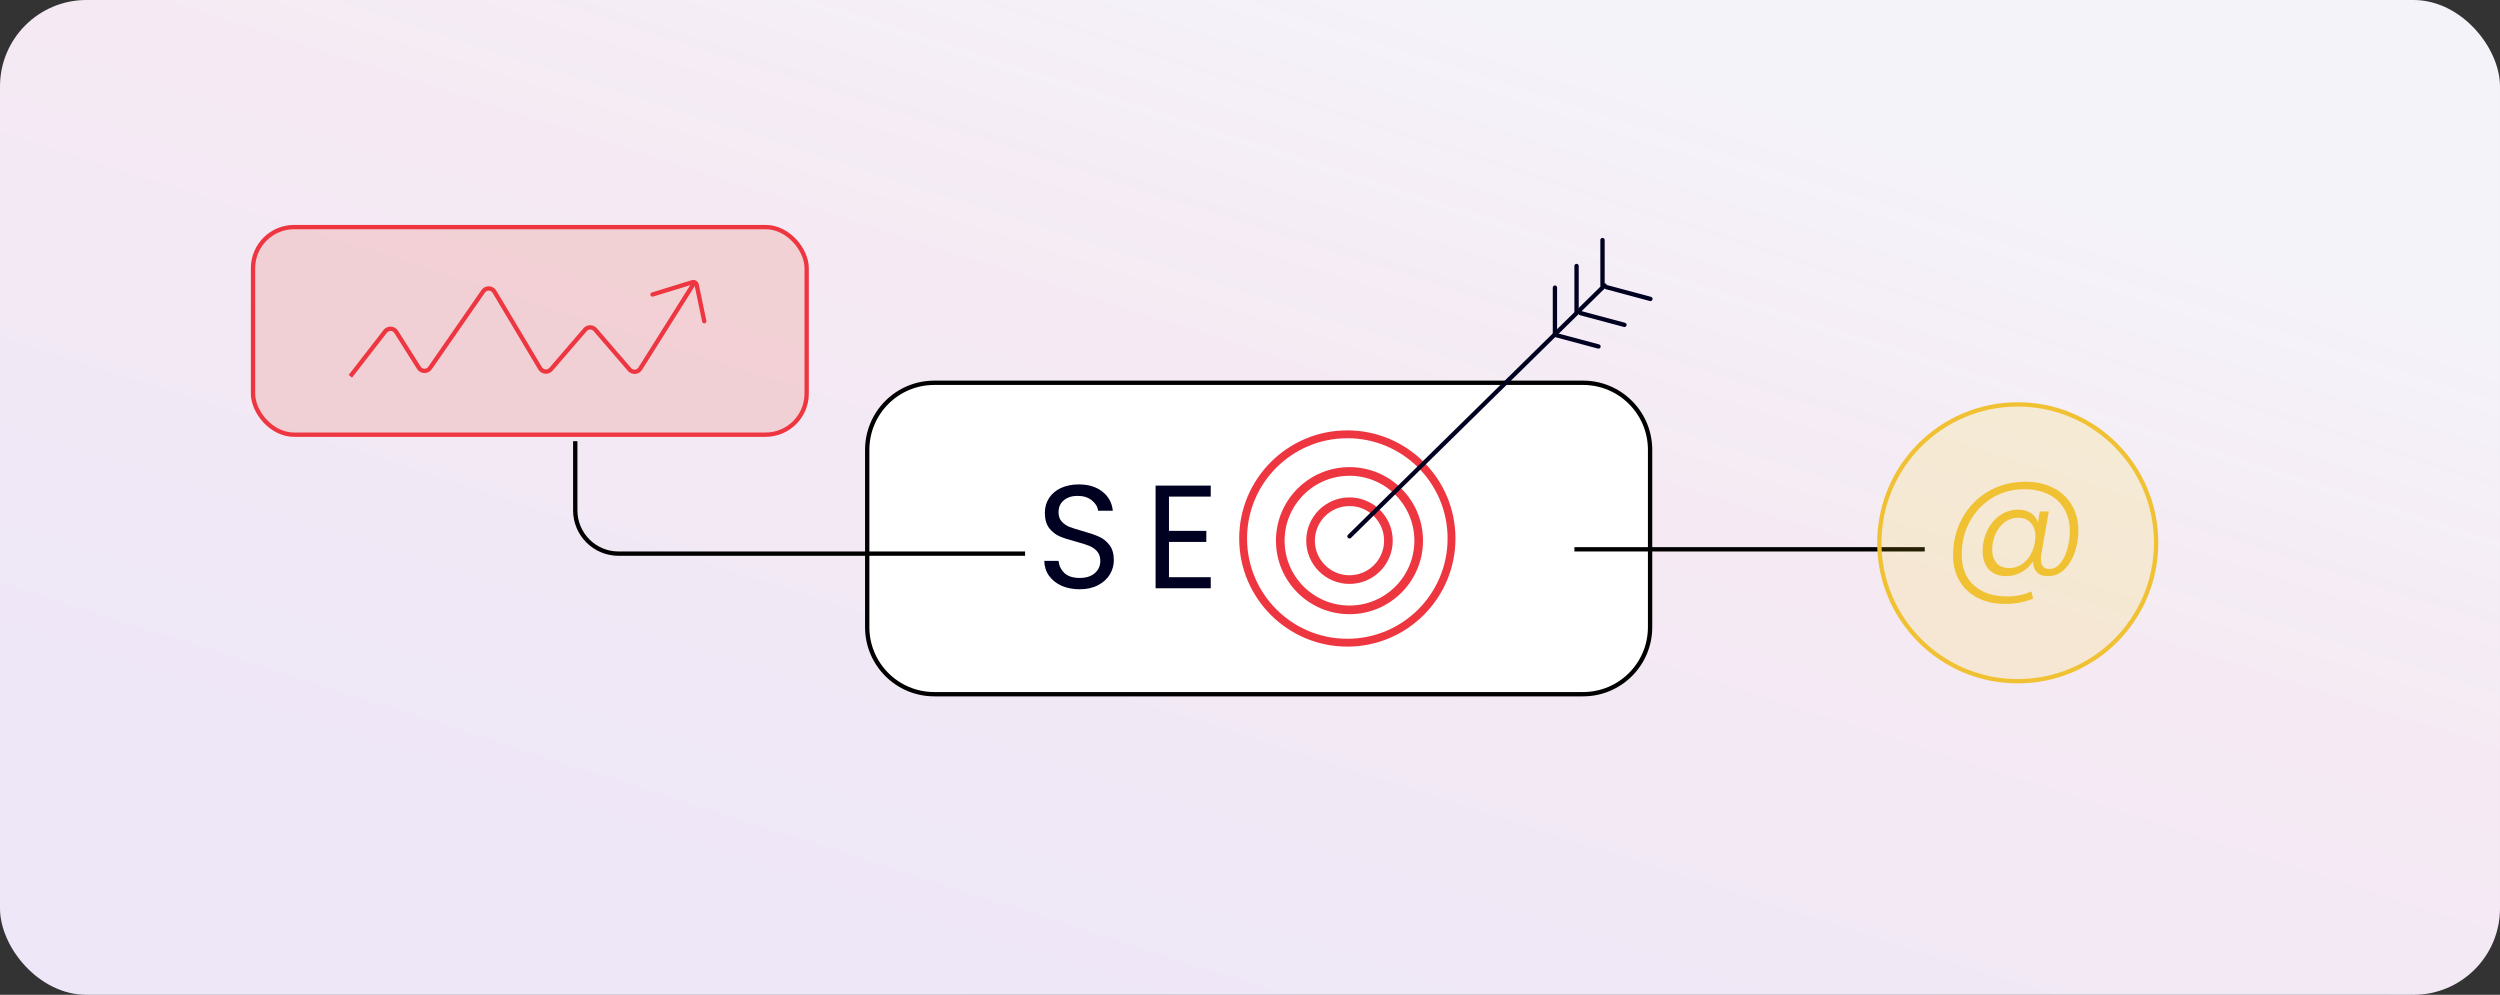 <svg xmlns="http://www.w3.org/2000/svg" width="578" height="230" viewBox="0 0 578 230" fill="none"><rect x="0" y="0" width="578" height="230" fill="#333333" stroke="none"/><rect width="578" height="230" rx="20" fill="#F5F3FA"></rect><rect opacity="0.05" width="578" height="230" rx="20" fill="url(#paint0_linear_1366_368)"></rect><path d="M216 88.5H366C374.56 88.5 381.5 95.44 381.5 104V145C381.5 153.56 374.56 160.5 366 160.5H216C207.44 160.5 200.5 153.56 200.5 145V104C200.5 95.44 207.44 88.5 216 88.5Z" fill="white" stroke="black"></path><circle cx="312" cy="125" r="9" stroke="#EE3641" stroke-width="2"></circle><circle cx="312" cy="125" r="16" stroke="#EE3641" stroke-width="2"></circle><circle cx="311.5" cy="124.5" r="24.091" stroke="#EE3641" stroke-width="1.818"></circle><path d="M312 124L371 66" stroke="#000021" stroke-linecap="round"></path><path d="M369.572 80.109L359.43 77.392" stroke="#000021" stroke-linecap="round"></path><path d="M370.5 55.5V66" stroke="#000021" stroke-linecap="round"></path><path d="M371.43 66.391L381.572 69.108" stroke="#000021" stroke-linecap="round"></path><path d="M364.5 61.5V72" stroke="#000021" stroke-linecap="round"></path><path d="M375.572 75.109L365.43 72.392" stroke="#000021" stroke-linecap="round"></path><path d="M359.5 66.5V77" stroke="#000021" stroke-linecap="round"></path><path d="M249.632 136.238C248.068 136.238 246.663 135.966 245.416 135.422C244.192 134.855 243.229 134.085 242.526 133.11C241.823 132.113 241.461 130.968 241.438 129.676H244.736C244.849 130.787 245.303 131.727 246.096 132.498C246.912 133.246 248.091 133.62 249.632 133.62C251.105 133.62 252.261 133.257 253.1 132.532C253.961 131.784 254.392 130.832 254.392 129.676C254.392 128.769 254.143 128.033 253.644 127.466C253.145 126.899 252.522 126.469 251.774 126.174C251.026 125.879 250.017 125.562 248.748 125.222C247.184 124.814 245.926 124.406 244.974 123.998C244.045 123.59 243.24 122.955 242.56 122.094C241.903 121.21 241.574 120.031 241.574 118.558C241.574 117.266 241.903 116.121 242.56 115.124C243.217 114.127 244.135 113.356 245.314 112.812C246.515 112.268 247.887 111.996 249.428 111.996C251.649 111.996 253.463 112.551 254.868 113.662C256.296 114.773 257.101 116.246 257.282 118.082H253.882C253.769 117.175 253.293 116.382 252.454 115.702C251.615 114.999 250.505 114.648 249.122 114.648C247.83 114.648 246.776 114.988 245.96 115.668C245.144 116.325 244.736 117.255 244.736 118.456C244.736 119.317 244.974 120.02 245.45 120.564C245.949 121.108 246.549 121.527 247.252 121.822C247.977 122.094 248.986 122.411 250.278 122.774C251.842 123.205 253.1 123.635 254.052 124.066C255.004 124.474 255.82 125.12 256.5 126.004C257.18 126.865 257.52 128.044 257.52 129.54C257.52 130.696 257.214 131.784 256.602 132.804C255.99 133.824 255.083 134.651 253.882 135.286C252.681 135.921 251.264 136.238 249.632 136.238ZM270.267 114.818V122.74H278.903V125.29H270.267V133.45H279.923V136H267.173V112.268H279.923V114.818H270.267Z" fill="#000021"></path><path d="M133 102V118C133 123.523 137.477 128 143 128H237" stroke="black"></path><path d="M445 127L364 127" stroke="black"></path><rect x="58.5" y="52.5" width="128" height="48" rx="9.5" fill="#E34525" fill-opacity="0.15"></rect><rect x="58.5" y="52.5" width="128" height="48" rx="9.5" stroke="#EE3641"></rect><path d="M81 87.001L89.067 76.605C89.723 75.759 91.019 75.822 91.591 76.726L96.842 85.031C97.433 85.966 98.785 85.995 99.416 85.086L111.717 67.356C112.356 66.433 113.735 66.48 114.311 67.444L124.888 85.163C125.428 86.067 126.695 86.177 127.383 85.38L135.278 76.223C135.894 75.508 137 75.508 137.616 76.223L145.545 85.419C146.223 86.205 147.468 86.112 148.021 85.233L160.509 65.387" stroke="#EE3641"></path><path d="M150.859 68.088L160.085 65.249C160.519 65.115 160.975 65.384 161.067 65.83L162.824 74.263" stroke="#EE3641" stroke-linecap="round"></path><circle cx="466.5" cy="125.5" r="32" fill="#FAD521" fill-opacity="0.15" stroke="#F1C134"></circle><path d="M468.278 111.376C470.726 111.376 472.879 111.852 474.738 112.804C476.597 113.756 478.025 115.093 479.022 116.816C480.019 118.516 480.518 120.477 480.518 122.698C480.518 124.466 480.235 126.155 479.668 127.764C479.101 129.373 478.285 130.688 477.22 131.708C476.155 132.705 474.908 133.204 473.48 133.204C472.369 133.204 471.519 132.909 470.93 132.32C470.363 131.708 470.057 130.881 470.012 129.838C469.309 130.881 468.414 131.708 467.326 132.32C466.238 132.909 465.082 133.204 463.858 133.204C462.135 133.204 460.787 132.683 459.812 131.64C458.86 130.597 458.384 129.181 458.384 127.39C458.384 125.713 458.735 124.149 459.438 122.698C460.141 121.225 461.115 120.046 462.362 119.162C463.609 118.278 465.025 117.836 466.612 117.836C467.745 117.836 468.697 118.085 469.468 118.584C470.261 119.083 470.828 119.808 471.168 120.76L471.61 118.244H473.684L471.95 128.138C471.882 128.546 471.848 128.92 471.848 129.26C471.848 130.779 472.505 131.538 473.82 131.538C474.795 131.538 475.633 131.096 476.336 130.212C477.061 129.328 477.605 128.217 477.968 126.88C478.353 125.52 478.546 124.171 478.546 122.834C478.546 120.839 478.115 119.117 477.254 117.666C476.415 116.193 475.203 115.071 473.616 114.3C472.029 113.507 470.148 113.11 467.972 113.11C465.252 113.11 462.793 113.779 460.594 115.116C458.395 116.453 456.673 118.267 455.426 120.556C454.179 122.845 453.556 125.373 453.556 128.138C453.533 131.221 454.463 133.612 456.344 135.312C458.225 137.035 460.798 137.896 464.062 137.896C466.125 137.896 467.995 137.511 469.672 136.74L470.046 138.406C468.051 139.222 465.887 139.63 463.552 139.63C461.172 139.63 459.075 139.165 457.262 138.236C455.449 137.329 454.043 136.026 453.046 134.326C452.049 132.626 451.55 130.643 451.55 128.376C451.55 125.225 452.264 122.358 453.692 119.774C455.143 117.167 457.137 115.116 459.676 113.62C462.237 112.124 465.105 111.376 468.278 111.376ZM464.538 131.334C465.558 131.334 466.499 131.062 467.36 130.518C468.221 129.974 468.924 129.215 469.468 128.24C470.035 127.265 470.386 126.155 470.522 124.908C470.567 124.5 470.59 124.205 470.59 124.024C470.59 122.755 470.239 121.723 469.536 120.93C468.856 120.114 467.881 119.706 466.612 119.706C465.411 119.706 464.357 120.057 463.45 120.76C462.543 121.463 461.841 122.381 461.342 123.514C460.843 124.625 460.594 125.803 460.594 127.05C460.594 128.365 460.934 129.407 461.614 130.178C462.294 130.949 463.269 131.334 464.538 131.334Z" fill="#F1C134"></path><defs><linearGradient id="paint0_linear_1366_368" x1="164.183" y1="212.807" x2="242.208" y2="-30.652" gradientUnits="userSpaceOnUse"><stop stop-color="#5F01D3"></stop><stop offset="0.635" stop-color="#F63D74"></stop><stop offset="1" stop-color="#F63D74" stop-opacity="0"></stop></linearGradient></defs></svg>